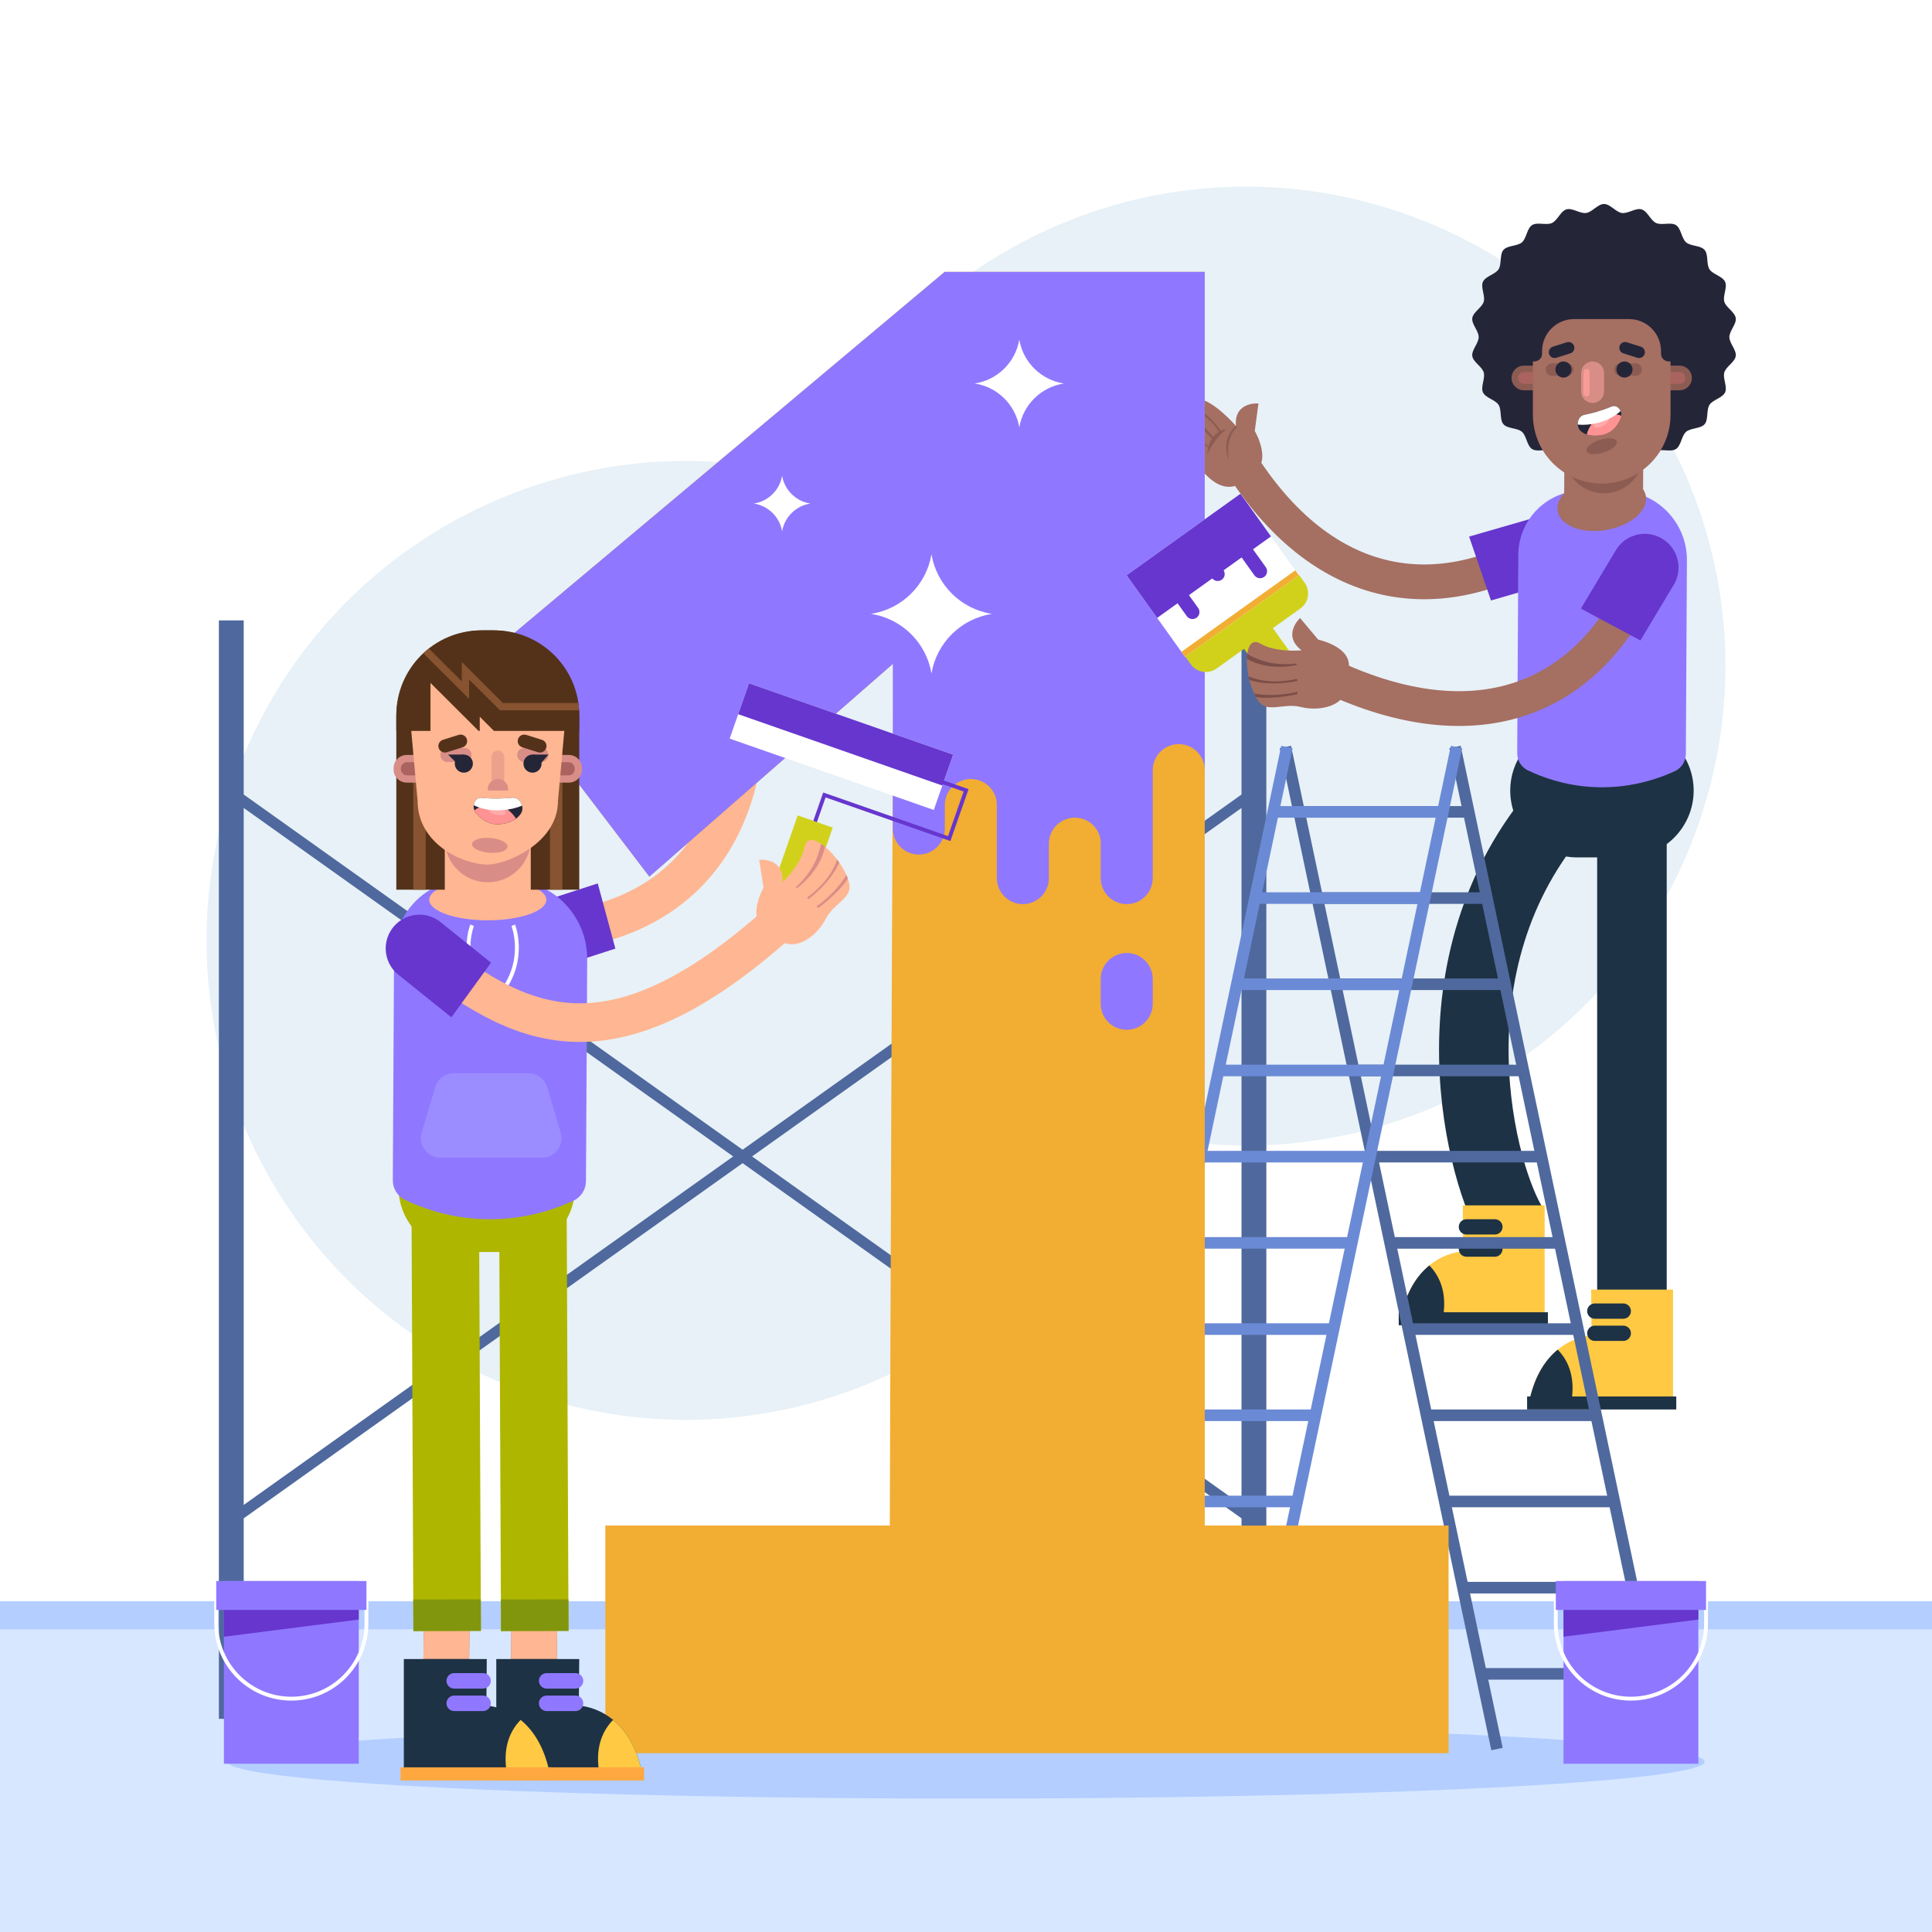 <?xml version="1.0" encoding="UTF-8"?> <svg xmlns="http://www.w3.org/2000/svg" xmlns:xlink="http://www.w3.org/1999/xlink" version="1.1" x="0px" y="0px" viewBox="0 0 500 500" style="enable-background:new 0 0 500 500;" xml:space="preserve"> <g id="BACKGROUND"> <rect style="fill:#FFFFFF;" width="500" height="500"></rect> </g> <g id="OBJECTS"> <path style="fill:#E7F1F7;" d="M362.644,55.016c-61.769-21.149-128.731,9.236-154.101,68.236 c-62.168-16.116-127.219,18.169-148.368,79.938c-22.193,64.819,12.362,135.356,77.181,157.549 c61.769,21.149,128.731-9.236,154.101-68.236c62.168,16.116,127.219-18.169,148.368-79.939 C462.017,147.746,427.463,77.209,362.644,55.016z"></path> <g> <rect y="421.713" style="fill:#D7E7FF;" width="500" height="78.287"></rect> <ellipse style="fill:#B3CEFF;" cx="250" cy="455.917" rx="191.171" ry="9.557"></ellipse> <rect y="414.412" style="fill:#B3CEFF;" width="500" height="7.301"></rect> </g> <path style="fill:#4F699E;" d="M321.303,160.559v45.064l-129.116,91.925L63.071,205.623v-45.064h-6.426v284.267h6.426v-51.878 l129.116-91.924l129.116,91.924v51.878h6.426V160.559H321.303z M63.071,389.472V209.1l126.674,90.186L63.071,389.472z M194.628,299.286L321.303,209.1v180.373L194.628,299.286z"></path> <g> <path style="fill:none;stroke:#FFB692;stroke-width:10;stroke-miterlimit:10;" d="M192.779,175.064 c2.956,41.362-17.79,65.252-55.064,66.333"></path> <path style="fill:#6636CE;" d="M159.26,245.498l-16.344,5.292c-4.658,1.261-9.457-1.493-10.718-6.151v0 c-1.261-4.658,1.493-9.457,6.152-10.717l16.343-5.292L159.26,245.498z"></path> <g> <path style="fill:#FFB692;" d="M192.847,183.491c-6.861,1.693-7.487-8.565-7.487-8.565l-4.776-5.358c0,0,4.957-4.046,8.084,1.553 c0,0,1.09-8.988,4.27-11.291c1.493-1.081,8.593-0.174,11.753,2.013c0.67,0.464,0.824,1.381,0.343,2.039 c-1.155,1.58-3.142,4.949-2.721,8.999C202.899,178.524,200.595,186.285,192.847,183.491z"></path> <path style="fill:#D88D87;" d="M188.668,171.121c0,0,5.251,0.296,6.447,6.3c0,0-1.977-5.098-6.493-5.894L188.668,171.121z"></path> <path style="fill:#D88D87;" d="M198.966,173.09c0,0-3.538-2.377-7.796-2.653C191.17,170.437,195.15,168.127,198.966,173.09z"></path> <g> <path style="fill:#D88D87;" d="M197.598,172.228l-0.267-0.222c0,0,1.842-6.99,6.632-10.606c0.106,0.058,0.209,0.117,0.31,0.177 C202.611,163.13,198.892,167.064,197.598,172.228z"></path> <path style="fill:#D88D87;" d="M193.202,170.284l-0.56,0.032c0,0-0.322-7.225,3.711-10.909c1.353,0.087,2.913,0.343,4.389,0.748 c-1.255,1.234-4.73,5.133-5.133,10.787l-0.424-0.075c0,0-0.349-7.267,4.736-10.787l-2.998-0.617 C196.923,159.464,192.744,163.553,193.202,170.284z"></path> </g> </g> </g> <path style="fill:#EF3F1D;" d="M342.222,0"></path> <path style="fill:#EF3F1D;" d="M157.778,0"></path> <g> <g> <path style="fill:none;stroke:#A56F62;stroke-width:9;stroke-miterlimit:10;" d="M318.66,115.802 c20.705,35.929,51.269,44.111,82.761,24.141"></path> <path style="fill:#6636CE;" d="M385.863,155.402l16.505-4.764c4.566-1.563,7-6.531,5.437-11.097v0 c-1.563-4.566-6.531-7-11.097-5.437l-16.505,4.764L385.863,155.402z"></path> <g> <path style="fill:#A56F62;" d="M323.321,122.823c6.633-2.438,1.409-11.289,1.409-11.289l0.958-7.114 c0,0-6.373-0.578-5.829,5.812c0,0-5.935-6.838-9.858-6.966c-1.842-0.06-7.218,4.666-8.612,8.247 c-0.296,0.759,0.09,1.605,0.857,1.881c1.841,0.662,5.374,2.343,7.292,5.934C312.211,124.334,318.464,129.475,323.321,122.823z"></path> <path style="fill:#8C5C53;" d="M319.859,110.233c0,0-4.185,3.184-1.816,8.83c0,0-1.216-5.331,2.081-8.518L319.859,110.233z"></path> <path style="fill:#8C5C53;" d="M312.428,117.629c0,0,1.602-3.95,4.975-6.562C317.403,111.067,312.812,111.381,312.428,117.629z"></path> <g> <path style="fill:#8C5C53;" d="M313.079,116.15l0.097-0.334c0,0-5.439-4.762-11.433-5.076c-0.055,0.107-0.108,0.214-0.157,0.32 C303.832,111.417,309.116,112.594,313.079,116.15z"></path> <path style="fill:#8C5C53;" d="M315.634,112.078l0.482-0.287c0,0-3.777-6.167-9.182-6.962 c-1.073,0.829-2.221,1.915-3.218,3.077c1.73,0.321,6.793,1.606,10.292,6.065l0.31-0.3c0,0-3.779-6.217-9.963-6.287l2.138-2.19 C306.493,105.194,312.245,106.243,315.634,112.078z"></path> </g> </g> </g> <g> <line style="fill:none;stroke:#1D3244;stroke-width:18;stroke-miterlimit:10;" x1="422.344" y1="213.262" x2="422.344" y2="347.033"></line> <g> <g> <path style="fill:#FFC943;" d="M411.784,333.748l0.103,11.911c0,0-12.408,0.208-16.042,16.626l37.133-0.035v-28.502H411.784z"></path> </g> <path style="fill:#1D3244;" d="M412.731,341.292h7.373c1.093,0,1.979-0.886,1.979-1.979l0,0c0-1.093-0.886-1.979-1.979-1.979 h-7.373c-1.093,0-1.979,0.886-1.979,1.979l0,0C410.752,340.406,411.638,341.292,412.731,341.292z"></path> <path style="fill:#1D3244;" d="M412.731,347.033h7.373c1.093,0,1.979-0.886,1.979-1.979l0,0c0-1.093-0.886-1.979-1.979-1.979 h-7.373c-1.093,0-1.979,0.886-1.979,1.979l0,0C410.752,346.146,411.638,347.033,412.731,347.033z"></path> <path style="fill:#1D3244;" d="M403.128,349.288c2.352,2.394,4.596,6.463,3.618,12.986l-10.901,0.01 C397.31,355.667,400.2,351.686,403.128,349.288z"></path> <rect x="395.213" y="361.41" style="fill:#1D3244;" width="38.603" height="3.36"></rect> </g> </g> <path style="fill:none;stroke:#1D3244;stroke-width:18;stroke-miterlimit:10;" d="M404.241,208.423 c-36.034,40.897-20.617,96.932-12.469,109.094"></path> <g> <g> <path style="fill:#FFC943;" d="M378.561,311.951l0.103,11.911c0,0-12.408,0.208-16.042,16.626l37.133-0.035v-28.502H378.561z"></path> </g> <path style="fill:#1D3244;" d="M379.509,319.495h7.373c1.093,0,1.979-0.886,1.979-1.979l0,0c0-1.093-0.886-1.979-1.979-1.979 h-7.373c-1.093,0-1.979,0.886-1.979,1.979l0,0C377.53,318.609,378.416,319.495,379.509,319.495z"></path> <path style="fill:#1D3244;" d="M379.509,325.236h7.373c1.093,0,1.979-0.886,1.979-1.979l0,0c0-1.093-0.886-1.979-1.979-1.979 h-7.373c-1.093,0-1.979,0.886-1.979,1.979l0,0C377.53,324.349,378.416,325.236,379.509,325.236z"></path> <path style="fill:#1D3244;" d="M369.906,327.491c2.352,2.394,4.596,6.463,3.618,12.986l-10.901,0.01 C364.088,333.87,366.978,329.889,369.906,327.491z"></path> <rect x="361.991" y="339.613" style="fill:#1D3244;" width="38.603" height="3.36"></rect> </g> <path style="fill:#4F699E;" d="M378.022,193.012l-2.936,0.62l3.164,14.98h-40.829l-3.294-15.6l-2.936,0.62l54.763,259.328 l2.936-0.619l-3.727-17.647h40.829l3.857,18.266l2.936-0.619L378.022,193.012z M338.055,211.612h40.829l4.077,19.308h-40.829 L338.055,211.612z M342.765,233.921h40.829l4.077,19.308h-40.829L342.765,233.921z M347.476,256.229h40.829l4.077,19.309h-40.829 L347.476,256.229z M352.187,278.537h40.829l4.077,19.308h-40.829L352.187,278.537z M356.898,300.845h40.829l4.077,19.309h-40.829 L356.898,300.845z M361.609,323.154h40.829l4.077,19.309h-40.829L361.609,323.154z M366.32,345.462h40.829l4.077,19.308h-40.829 L366.32,345.462z M371.03,367.77h40.829l4.077,19.309h-40.829L371.03,367.77z M375.741,390.078h40.829l4.077,19.309h-40.829 L375.741,390.078z M384.529,431.694l-4.077-19.308h40.829l4.077,19.308H384.529z"></path> <path style="fill:#6B8AD6;" d="M375.481,193.012l-3.294,15.6h-40.829l3.163-14.98l-2.935-0.62l-54.763,259.329l2.935,0.619 l3.857-18.266h40.829l-3.726,17.647l2.936,0.619l54.763-259.328L375.481,193.012z M371.553,211.612l-4.077,19.308h-40.829 l4.077-19.308H371.553z M293.671,387.078l4.077-19.309h40.829l-4.077,19.309H293.671z M333.866,390.078l-4.077,19.309H288.96 l4.077-19.309H333.866z M298.382,364.77l4.077-19.308h40.829l-4.077,19.308H298.382z M303.092,342.462l4.077-19.309h40.829 l-4.077,19.309H303.092z M307.803,320.154l4.077-19.309h40.829l-4.077,19.309H307.803z M312.514,297.845l4.077-19.308h40.829 l-4.077,19.308H312.514z M317.225,275.537l4.077-19.309h40.829l-4.077,19.309H317.225z M321.936,253.229l4.077-19.308h40.829 l-4.077,19.308H321.936z M284.249,431.694l4.077-19.308h40.829l-4.077,19.308H284.249z"></path> <path style="fill:#1D3244;" d="M408.136,187.314h12.893c9.51,0,17.29,7.78,17.29,17.29v0c0,9.51-7.781,17.29-17.29,17.29h-12.893 c-9.51,0-17.29-7.781-17.29-17.29v0C390.846,195.094,398.626,187.314,408.136,187.314z"></path> <g> <path style="fill:#8F78FF;" d="M392.653,194.912c-0.01,1.895,1.057,3.644,2.767,4.461c3.785,1.809,9.281,3.789,16.104,4.268 c9.604,0.674,17.317-1.944,21.923-4.063c1.735-0.798,2.838-2.542,2.848-4.452c0.092-17.223,0.185-33.005,0.277-50.125 c0.053-9.888-7.92-17.949-17.808-18.001l-9.022-0.048c-9.233-0.049-16.758,7.396-16.807,16.63L392.653,194.912z"></path> </g> <g> <path style="fill:#A56F62;" d="M425.952,128.369c0.644,3.774-3.949,7.707-10.258,8.783c-6.309,1.076-11.945-1.111-12.589-4.885 c-0.644-3.774,3.949-7.707,10.258-8.783C419.672,122.407,425.309,124.595,425.952,128.369z"></path> </g> <path style="fill:#A56F62;" d="M414.889,71.912l0.843,0.005c5.405,0.029,9.75,6.895,9.705,15.337l-0.222,41.852l-20.415-0.108 l0.222-41.851C405.068,78.704,409.485,71.884,414.889,71.912z"></path> <path style="fill:#8C5C53;" d="M414.889,74.693l0.843,0.005c5.405,0.029,9.752,6.396,9.711,14.223l-0.152,28.594 c-0.03,5.637-4.624,10.183-10.261,10.153l0,0c-5.637-0.03-10.183-4.624-10.153-10.261l0.152-28.594 C405.07,80.986,409.485,74.665,414.889,74.693z"></path> <path style="fill:#D88D87;" d="M410.476,109.842c0.16,0.957,2.143,1.422,4.429,1.04c2.286-0.382,4.009-1.468,3.849-2.425 c-0.16-0.957-2.143-1.422-4.428-1.04C412.039,107.799,410.316,108.885,410.476,109.842z"></path> <g> <g> <path style="fill:#252538;" d="M415.119,52.794c1.616,0,3.064,2.105,4.619,2.326c1.594,0.227,3.573-1.383,5.086-0.939 c1.539,0.451,2.335,2.879,3.774,3.537c1.454,0.665,3.81-0.318,5.143,0.54c1.341,0.864,1.421,3.417,2.621,4.459 c1.203,1.043,3.741,0.761,4.785,1.964c1.041,1.201,0.402,3.673,1.266,5.014c0.859,1.333,3.375,1.774,4.04,3.229 c0.658,1.438-0.652,3.629-0.201,5.168c0.444,1.513,2.733,2.648,2.96,4.241c0.222,1.555-1.654,3.285-1.654,4.901 c0,1.616,1.875,3.347,1.654,4.902c-0.227,1.594-2.516,2.729-2.96,4.241c-0.451,1.539,0.859,3.73,0.201,5.168 c-0.665,1.454-3.182,1.895-4.041,3.229c-0.864,1.341-0.225,3.814-1.266,5.015c-1.043,1.203-3.582,0.92-4.785,1.963 c-1.201,1.041-1.28,3.595-2.621,4.458c-1.333,0.859-3.689-0.125-5.143,0.54c-1.438,0.658-2.234,3.086-3.773,3.537 c-1.513,0.443-3.492-1.167-5.086-0.939c-1.555,0.222-3.003,2.326-4.619,2.326c-1.616,0-3.064-2.105-4.619-2.326 c-1.594-0.227-3.573,1.383-5.086,0.939c-1.539-0.451-2.335-2.879-3.774-3.537c-1.454-0.665-3.81,0.318-5.143-0.54 c-1.341-0.864-1.421-3.417-2.621-4.459c-1.203-1.043-3.742-0.761-4.785-1.964c-1.041-1.201-0.402-3.673-1.266-5.014 c-0.859-1.333-3.375-1.774-4.04-3.229c-0.658-1.438,0.652-3.629,0.201-5.168c-0.444-1.513-2.733-2.648-2.96-4.241 c-0.222-1.555,1.654-3.285,1.654-4.902s-1.875-3.347-1.654-4.902c0.227-1.594,2.516-2.729,2.96-4.241 c0.451-1.539-0.859-3.73-0.201-5.168c0.665-1.454,3.182-1.895,4.041-3.229c0.864-1.342,0.225-3.814,1.266-5.015 c1.043-1.203,3.582-0.92,4.785-1.963c1.201-1.041,1.28-3.595,2.621-4.458c1.333-0.859,3.689,0.125,5.143-0.54 c1.438-0.658,2.234-3.086,3.773-3.537c1.513-0.443,3.492,1.167,5.086,0.94C412.055,54.898,413.503,52.794,415.119,52.794z"></path> </g> <g> <path style="fill:#252538;" d="M394.963,96.615h39.031V92.6c0-10.778-8.737-19.515-19.515-19.515h0 c-10.778,0-19.515,8.737-19.515,19.515V96.615z"></path> <path style="fill:#8C5C53;" d="M394.384,101.007h40.277c1.762,0,3.19-1.428,3.19-3.191l0,0c0-1.762-1.428-3.191-3.19-3.191 h-40.277c-1.762,0-3.191,1.429-3.191,3.191l0,0C391.193,99.579,392.622,101.007,394.384,101.007z"></path> <path style="fill:#AA635F;" d="M436.181,97.817L436.181,97.817c0-0.84-0.681-1.52-1.52-1.52h-40.277 c-0.84,0-1.52,0.681-1.52,1.52l0,0c0,0.84,0.68,1.52,1.52,1.52h40.277C435.501,99.337,436.181,98.656,436.181,97.817z"></path> <path style="fill:#A56F62;" d="M414.523,125.144L414.523,125.144c9.836,0,17.81-7.974,17.81-17.81V90.427 c0-9.43-7.645-17.075-17.075-17.075h-1.471c-9.43,0-17.075,7.645-17.075,17.075v16.907 C396.712,117.17,404.686,125.144,414.523,125.144z"></path> <g> <path style="fill:#252538;" d="M409.944,107.388c1.911-0.389,4.574-1.065,7.066-2.154c1.639-0.717,3.188,1.337,2.388,3.199 c-0.851,1.981-2.42,3.873-5.314,4.26c-2.372,0.318-3.92-0.241-4.931-1.079C407.724,110.426,408.24,107.734,409.944,107.388z"></path> <path style="fill:#FF9292;" d="M414.084,112.692c2.894-0.387,4.463-2.279,5.314-4.26c0.12-0.279,0.181-0.562,0.203-0.84 c-1.053-0.418-2.437-0.544-4.263-0.058c-2.82,0.75-4.122,2.823-4.699,4.893c-0.001,0.004-0.001,0.008-0.003,0.012 C411.53,112.753,412.656,112.883,414.084,112.692z"></path> <path style="fill:#FFABAB;" d="M412.588,110.382c0.308,0.477,1.403,0.348,2.446-0.289c1.043-0.637,1.638-1.541,1.33-2.018 c-0.308-0.477-1.403-0.348-2.446,0.289C412.875,109.001,412.28,109.905,412.588,110.382z"></path> <path style="fill:#FFFFFF;" d="M409.944,107.388c1.911-0.389,4.574-1.065,7.066-2.154c1.006-0.44,1.977,0.166,2.392,1.13 c-1.429,1.396-3.653,2.574-6.286,3.175c-1.688,0.386-3.328,0.483-4.787,0.337C408.269,108.757,408.87,107.606,409.944,107.388z "></path> </g> <path style="fill:#252538;" d="M412.184,72.8h4.589c9.511,0,17.221,7.71,17.221,17.221v1.303c0,0.137-0.006,0.272-0.016,0.407 c-0.208,2.58-4.109,2.341-4.109-0.247v-0.628c0-4.573-3.707-8.28-8.28-8.28h-14.22c-4.573,0-8.28,3.707-8.28,8.28v0.628 c0,2.589-3.901,2.828-4.109,0.247c-0.011-0.134-0.016-0.27-0.016-0.407v-1.303C394.963,80.51,402.673,72.8,412.184,72.8z"></path> <g> <path style="fill:#8C5C53;" d="M419.353,94.013h3.935c0.896,0,1.622,0.726,1.622,1.622c0,0.896-0.726,1.622-1.622,1.622h-3.935 c-0.896,0-1.622-0.726-1.622-1.622C417.731,94.739,418.458,94.013,419.353,94.013z"></path> <path style="fill:#8C5C53;" d="M401.667,94.013h3.935c0.896,0,1.622,0.726,1.622,1.622c0,0.896-0.726,1.622-1.622,1.622h-3.935 c-0.896,0-1.622-0.726-1.622-1.622C400.046,94.739,400.772,94.013,401.667,94.013z"></path> </g> <g> <path style="fill:#252538;" d="M420.418,93.55c1.151,0,2.084,0.933,2.084,2.084c0,1.151-0.933,2.084-2.084,2.084 c-1.151,0-2.085-0.933-2.085-2.084C418.333,94.484,419.267,93.55,420.418,93.55z"></path> <path style="fill:#252538;" d="M404.624,93.55c1.151,0,2.085,0.933,2.085,2.084c0,1.151-0.933,2.084-2.085,2.084 c-1.151,0-2.085-0.933-2.085-2.084C402.54,94.484,403.473,93.55,404.624,93.55z"></path> </g> <g> <path style="fill:#252538;" d="M401.884,89.719l3.613-1.138c0.792-0.249,1.636,0.19,1.885,0.982 c0.249,0.792-0.19,1.636-0.982,1.885l-3.613,1.138c-0.792,0.249-1.636-0.19-1.885-0.982 C400.653,90.813,401.092,89.969,401.884,89.719z"></path> <path style="fill:#252538;" d="M421.032,88.581l3.613,1.138c0.792,0.249,1.232,1.094,0.982,1.885 c-0.249,0.792-1.094,1.231-1.885,0.982l-3.613-1.138c-0.792-0.249-1.232-1.093-0.982-1.885 C419.396,88.772,420.24,88.332,421.032,88.581z"></path> </g> <path style="fill:#8C5C53;" d="M410.632,116.726c0.289,0.899,2.265,1.069,4.413,0.38c2.149-0.69,3.657-1.978,3.368-2.877 c-0.289-0.899-2.265-1.069-4.413-0.38C411.851,114.538,410.343,115.826,410.632,116.726z"></path> <g> <path style="fill:#D88D87;" d="M412.163,104.293L412.163,104.293c1.638,0,2.966-1.328,2.966-2.966v-4.81 c0-1.638-1.328-2.966-2.966-2.966l0,0c-1.638,0-2.966,1.328-2.966,2.966v4.81C409.197,102.965,410.525,104.293,412.163,104.293 z"></path> <path style="fill:#F79C97;" d="M410.587,102.609L410.587,102.609c0.433,0,0.784-0.351,0.784-0.784v-5.568 c0-0.433-0.351-0.784-0.784-0.784l0,0c-0.433,0-0.784,0.351-0.784,0.784v5.568 C409.804,102.258,410.155,102.609,410.587,102.609z"></path> </g> </g> </g> </g> <g> <path style="fill:#F2AD33;" d="M311.789,394.819V70.36h-67.31L125.107,170.537l42.946,56.339l63.279-55.287 c-0.353,5.086-1.052,223.23-1.052,223.23H156.66v58.897h218.233v-58.897H311.789z"></path> <g> <path style="fill:#8F78FF;" d="M291.596,246.634c-3.718,0-6.731,3.014-6.731,6.731v6.41c0,3.718,3.014,6.731,6.731,6.731 c3.717,0,6.731-3.014,6.731-6.731v-6.41C298.327,249.648,295.313,246.634,291.596,246.634z"></path> <path style="fill:#8F78FF;" d="M244.479,70.36L125.107,170.537l42.946,56.339l63.006-55.049v42.603 c0,3.717,3.014,6.731,6.731,6.731c3.718,0,6.731-3.014,6.731-6.731v-6.093c0-3.717,3.014-6.731,6.731-6.731h0 c3.717,0,6.731,3.014,6.731,6.731v18.917c0,3.717,3.014,6.731,6.731,6.731h0c3.717,0,6.731-3.014,6.731-6.731v-8.911 c0-3.717,3.014-6.731,6.731-6.731c3.462,0,6.311,2.615,6.686,5.977v9.664c0,3.717,3.014,6.731,6.731,6.731 c3.717,0,6.731-3.014,6.731-6.731v-27.943c0-3.717,3.014-6.731,6.731-6.731h0c3.717,0,6.731,3.014,6.731,6.731v-9.639v-7.584 V70.36H244.479z"></path> </g> </g> <g> <g> <g> <g> <path style="fill:none;stroke:#FFFFFF;stroke-miterlimit:10;" d="M319.206,162.885"></path> </g> </g> <path style="fill:#D1D11C;" d="M336.549,157.464l-21.726,15.563c-2.136,1.53-5.109,1.039-6.639-1.097l-1.483-2.07l29.462-21.105 l1.483,2.07C339.177,152.962,338.685,155.934,336.549,157.464z"></path> <rect x="295.759" y="135.794" transform="matrix(0.813 -0.582 0.582 0.813 -27.919 210.609)" style="fill:#FFFFFF;" width="36.241" height="25.94"></rect> <rect x="292.158" y="136.951" transform="matrix(0.813 -0.582 0.582 0.813 -25.666 207.572)" style="fill:#6636CE;" width="36.241" height="13.574"></rect> <rect x="302.856" y="157.888" transform="matrix(0.813 -0.582 0.582 0.813 -32.361 216.595)" style="fill:#F2AD33;" width="36.242" height="1.566"></rect> <path style="fill:#D1D11C;" d="M335.375,178.772L335.375,178.772c-2.066,1.48-4.94,1.005-6.42-1.061l-7.216-10.074 c-1.48-2.066-1.005-4.94,1.061-6.42v0c2.066-1.48,4.94-1.005,6.42,1.061l7.216,10.074 C337.916,174.419,337.441,177.293,335.375,178.772z"></path> <path style="fill:#6636CE;" d="M309.663,159.874L309.663,159.874c-0.813,0.582-1.944,0.395-2.526-0.418l-3.98-5.556 c-0.582-0.813-0.395-1.944,0.418-2.526l0,0c0.813-0.582,1.944-0.395,2.526,0.418l3.98,5.556 C310.663,158.16,310.476,159.291,309.663,159.874z"></path> <path style="fill:#6636CE;" d="M316.192,150.028L316.192,150.028c-0.813,0.582-1.944,0.395-2.526-0.418l-3.98-5.556 c-0.582-0.813-0.395-1.944,0.418-2.526l0,0c0.813-0.582,1.944-0.395,2.526,0.418l3.98,5.557 C317.192,148.315,317.005,149.446,316.192,150.028z"></path> <path style="fill:#6636CE;" d="M327.161,149.304L327.161,149.304c-0.813,0.582-1.944,0.395-2.526-0.418l-3.98-5.557 c-0.582-0.813-0.395-1.944,0.418-2.526l0,0c0.813-0.582,1.944-0.395,2.526,0.418l3.98,5.557 C328.161,147.59,327.974,148.721,327.161,149.304z"></path> </g> <g> <g> <path style="fill:#A56F62;" d="M348.641,174.317c2.714-6.643-7.499-8.786-7.499-8.786l-4.678-5.589c0,0-4.797,4.382,0.367,8.35 c0,0-6.448,0.705-10.644-1.73c-5.122-2.973-4.154,10.96-0.083,15.385c2.211,2.403,6.422-0.022,10.428,0.998 C342.114,184.367,350.303,182.512,348.641,174.317z"></path> </g> <g> <path style="fill:#7C4E48;" d="M335.67,175.704l0.055,0.527c0,0-6.823,1.572-12.393-0.24c-0.076-0.311-0.148-0.624-0.211-0.939 C325.288,175.988,329.439,177.066,335.67,175.704z"></path> <path style="fill:#7C4E48;" d="M335.793,179.625c0,0-6.138,1.484-10.793,0.769c-0.159-0.28-0.31-0.577-0.455-0.885 c1.978,0.345,6.029,0.738,11.202-0.45L335.793,179.625z"></path> <path style="fill:#7C4E48;" d="M335.581,172.086c0,0-6.908,1.816-12.881-1.573c0.013-0.449,0.046-0.877,0.1-1.278 c2.295,1.393,6.601,3.223,12.722,2.492L335.581,172.086z"></path> </g> </g> <path style="fill:none;stroke:#A56F62;stroke-width:9;stroke-miterlimit:10;" d="M344.387,175.107 c37.578,17.536,67.302,6.69,81.625-27.739"></path> <path style="fill:#6636CE;" d="M424.538,165.745l8.83-14.736c2.276-4.256,0.671-9.551-3.585-11.826h0 c-4.256-2.276-9.55-0.671-11.826,3.585l-8.831,14.736L424.538,165.745z"></path> </g> <g> <rect x="404.635" y="409.167" style="fill:#8F78FF;" width="34.898" height="47.289"></rect> <polygon style="fill:#6636CE;" points="404.635,423.586 439.533,419.135 439.533,413.722 404.635,413.722 "></polygon> <path style="fill:none;stroke:#FFFFFF;stroke-miterlimit:10;" d="M402.644,412.908v7.264c0,10.736,8.703,19.439,19.439,19.439h0 c10.736,0,19.439-8.703,19.439-19.439v-7.264"></path> <rect x="402.644" y="409.167" style="fill:#8F78FF;" width="38.879" height="7.481"></rect> </g> <g> <rect x="57.948" y="409.167" style="fill:#8F78FF;" width="34.898" height="47.289"></rect> <polygon style="fill:#6636CE;" points="57.948,423.586 92.846,419.135 92.846,413.722 57.948,413.722 "></polygon> <path style="fill:none;stroke:#FFFFFF;stroke-miterlimit:10;" d="M55.958,412.908v7.264c0,10.736,8.703,19.439,19.439,19.439h0 c10.736,0,19.439-8.703,19.439-19.439v-7.264"></path> <rect x="55.958" y="409.167" style="fill:#8F78FF;" width="38.879" height="7.481"></rect> </g> <g> <path style="fill:#AFB600;" d="M132.17,290.754l-12.398,0c-9.145,0-16.627,7.482-16.627,16.627v0 c0,9.145,7.482,16.627,16.627,16.627h12.398c9.145,0,16.627-7.482,16.627-16.627l0,0 C148.797,298.236,141.315,290.754,132.17,290.754z"></path> <g> <g> <g> <g> <polygon style="fill:#A56F62;" points="143.808,457.332 131.963,457.245 132.953,363.868 144.798,363.954 "></polygon> </g> </g> <polygon style="fill:#FFB692;" points="132.259,429.337 144.105,429.337 144.394,402.013 144.493,366.227 132.928,366.227 "></polygon> <g> <polygon style="fill:#AFB600;" points="129.666,422.114 129.15,305.661 146.62,305.544 147.137,421.998 "></polygon> </g> </g> <g> <g> <path style="fill:#1D3244;" d="M149.903,429.366l-0.104,12.064c0,0,12.567,0.21,16.247,16.839l-37.609-0.036v-28.867H149.903z"></path> </g> <path style="fill:#8F78FF;" d="M148.943,437.007h-7.467c-1.107,0-2.005-0.897-2.005-2.005l0,0c0-1.107,0.898-2.005,2.005-2.005 h7.467c1.107,0,2.005,0.898,2.005,2.005l0,0C150.948,436.11,150.05,437.007,148.943,437.007z"></path> <path style="fill:#8F78FF;" d="M148.943,442.821h-7.467c-1.107,0-2.005-0.897-2.005-2.005l0,0c0-1.107,0.898-2.005,2.005-2.005 h7.467c1.107,0,2.005,0.897,2.005,2.005l0,0C150.948,441.924,150.05,442.821,148.943,442.821z"></path> <path style="fill:#FFC943;" d="M158.669,445.105c-2.382,2.425-4.655,6.545-3.664,13.152l11.04,0.011 C164.562,451.566,161.635,447.534,158.669,445.105z"></path> <rect x="127.588" y="457.383" transform="matrix(-1 -1.224647e-16 1.224647e-16 -1 294.273 918.168)" style="fill:#FFA840;" width="39.098" height="3.403"></rect> </g> <g> <polygon style="fill:#82960D;" points="129.666,422.114 129.626,413.932 147.115,413.923 147.137,422.105 "></polygon> </g> </g> <g> <g> <g> <g> <polygon style="fill:#A56F62;" points="121.13,457.332 109.285,457.245 110.275,363.868 122.12,363.954 "></polygon> </g> </g> <polygon style="fill:#FFB692;" points="109.581,429.337 121.427,429.337 121.716,402.016 121.815,366.227 110.25,366.227 "></polygon> <g> <polygon style="fill:#AFB600;" points="106.989,422.114 106.472,305.661 123.942,305.544 124.459,421.998 "></polygon> </g> </g> <g> <polygon style="fill:#82960D;" points="106.989,422.114 106.949,413.932 124.438,413.923 124.459,422.105 "></polygon> </g> <g> <g> <path style="fill:#1D3244;" d="M125.979,429.366l-0.104,12.064c0,0,12.567,0.21,16.247,16.839l-37.609-0.036v-28.867H125.979z"></path> </g> <path style="fill:#8F78FF;" d="M125.019,437.007h-7.468c-1.107,0-2.005-0.897-2.005-2.005l0,0c0-1.107,0.898-2.005,2.005-2.005 h7.468c1.107,0,2.005,0.898,2.005,2.005l0,0C127.024,436.11,126.127,437.007,125.019,437.007z"></path> <path style="fill:#8F78FF;" d="M125.019,442.821h-7.468c-1.107,0-2.005-0.897-2.005-2.005l0,0c0-1.107,0.898-2.005,2.005-2.005 h7.468c1.107,0,2.005,0.897,2.005,2.005l0,0C127.024,441.924,126.127,442.821,125.019,442.821z"></path> <path style="fill:#FFC943;" d="M134.745,445.105c-2.382,2.425-4.655,6.545-3.664,13.152l11.04,0.011 C140.638,451.566,137.711,447.534,134.745,445.105z"></path> <rect x="103.664" y="457.383" transform="matrix(-1 -1.224647e-16 1.224647e-16 -1 246.425 918.168)" style="fill:#FFA840;" width="39.098" height="3.403"></rect> </g> </g> <g> <path style="fill:#8F78FF;" d="M101.658,305.419c-0.012,2.171,1.211,4.173,3.169,5.109c4.335,2.072,10.631,4.34,18.447,4.889 c11,0.772,19.836-2.227,25.112-4.654c1.987-0.914,3.251-2.912,3.263-5.099c0.106-19.727,0.211-37.805,0.317-57.414 c0.061-11.326-9.072-20.56-20.398-20.619l-10.333-0.055c-10.576-0.056-19.196,8.472-19.252,19.048L101.658,305.419z"></path> </g> <g> <path style="fill:none;stroke:#FFFFFF;stroke-miterlimit:10;" d="M122.18,239.455c0,0-3.42,8.632,2.816,17.024"></path> <path style="fill:none;stroke:#FFFFFF;stroke-miterlimit:10;" d="M132.833,239.455c0,0,3.421,8.632-2.816,17.024"></path> </g> <path style="fill:#9B8DFF;" d="M140.289,299.603h-26.333c-3.36,0-5.774-3.234-4.818-6.456l3.496-11.781 c0.633-2.133,2.593-3.596,4.818-3.596h19.34c2.225,0,4.185,1.463,4.818,3.596l3.496,11.781 C146.063,296.368,143.649,299.603,140.289,299.603z"></path> <path style="fill:#FFB692;" d="M141.391,232.876c0,2.927-6.784,5.3-15.152,5.3c-8.368,0-15.152-2.373-15.152-5.3 c0-2.927,6.784-5.3,15.152-5.3C134.608,227.576,141.391,229.949,141.391,232.876z"></path> <g> <path style="fill:#54321A;" d="M102.566,230.252h47.347v-44.699c0-12.38-10.036-22.417-22.417-22.417h-2.513 c-12.38,0-22.417,10.036-22.417,22.417V230.252z"></path> <rect x="142.326" y="194.761" transform="matrix(-1 -1.224647e-16 1.224647e-16 -1 287.863 425.013)" style="fill:#875330;" width="3.21" height="35.491"></rect> <rect x="106.956" y="194.761" transform="matrix(-1 -1.224647e-16 1.224647e-16 -1 217.122 425.013)" style="fill:#875330;" width="3.21" height="35.491"></rect> <path style="fill:#D88D87;" d="M119.573,172.008h13.332c0.321,0,0.58-0.259,0.58-0.579l0,0c0-0.32-0.26-0.579-0.58-0.579h-13.332 c-0.32,0-0.58,0.259-0.58,0.579l0,0C118.993,171.749,119.253,172.008,119.573,172.008z"></path> <path style="fill:#D88D87;" d="M105.264,202.542h41.951c1.878,0,3.4-1.522,3.4-3.4v-0.363c0-1.878-1.522-3.4-3.4-3.4h-41.951 c-1.878,0-3.4,1.522-3.4,3.4v0.363C101.864,201.02,103.386,202.542,105.264,202.542z"></path> <path style="fill:#AA635F;" d="M148.736,199.047v-0.173c0-0.895-0.725-1.62-1.62-1.62h-41.752c-0.895,0-1.62,0.725-1.62,1.62 v0.173c0,0.895,0.725,1.62,1.62,1.62h41.752C148.01,200.667,148.736,199.942,148.736,199.047z"></path> <path style="fill:#FFB692;" d="M126.24,193.956L126.24,193.956c6.144,0,11.124,4.968,11.124,11.097v30.039h-22.249v-30.039 C115.115,198.924,120.096,193.956,126.24,193.956z"></path> <path style="fill:#D88D87;" d="M137.364,198.296v18.941c0,6.129-4.981,11.097-11.124,11.097l0,0 c-6.144,0-11.124-4.968-11.124-11.097v-18.941"></path> <path style="fill:#FFB692;" d="M126.24,223.759L126.24,223.759c4.599,0,18.165-5.435,18.165-16.478l1.88-20.779 c0-10.587-8.604-19.169-19.217-19.169h-1.655c-10.613,0-19.217,8.582-19.217,19.169l1.88,20.779 C108.075,218.324,119.698,223.759,126.24,223.759z"></path> <path style="opacity:0.5;fill:#D88D87;" d="M128.856,203.11L128.856,203.11c0.904,0,1.637-0.733,1.637-1.637v-5.588 c0-0.904-0.733-1.637-1.637-1.637l0,0c-0.904,0-1.637,0.733-1.637,1.637v5.588C127.219,202.378,127.952,203.11,128.856,203.11z"></path> <g> <path style="fill:#252538;" d="M132.662,206.453c-2.091,0.204-5.047,0.352-7.957,0.02c-1.914-0.219-2.858,2.38-1.446,4.04 c1.503,1.766,3.718,3.212,6.82,2.696c2.542-0.423,3.96-1.486,4.734-2.666C135.909,208.872,134.525,206.271,132.662,206.453z"></path> <path style="fill:#FF9292;" d="M130.079,213.209c-3.102,0.516-5.317-0.93-6.82-2.696c-0.212-0.249-0.364-0.52-0.475-0.798 c0.952-0.763,2.337-1.329,4.37-1.407c3.14-0.12,5.138,1.597,6.387,3.54c0.002,0.004,0.004,0.008,0.006,0.012 C132.727,212.464,131.61,212.954,130.079,213.209z"></path> <path style="fill:#FFABAB;" d="M130.888,210.364c-0.166,0.588-1.334,0.801-2.609,0.476c-1.276-0.325-2.175-1.065-2.009-1.652 c0.166-0.587,1.334-0.801,2.609-0.476C130.154,209.037,131.054,209.776,130.888,210.364z"></path> <path style="fill:#FFFFFF;" d="M132.662,206.453c-2.091,0.204-5.047,0.352-7.957,0.02c-1.176-0.134-1.982,0.795-2.105,1.916 c1.913,0.982,4.576,1.49,7.477,1.275c1.86-0.138,3.579-0.555,5.035-1.167C134.819,207.33,133.837,206.339,132.662,206.453z"></path> </g> <g> <path style="fill:#D88D87;" d="M135.685,193.557h4.429c1.008,0,1.825,0.815,1.825,1.821c0,1.005-0.817,1.821-1.825,1.821h-4.429 c-1.008,0-1.825-0.815-1.825-1.821C133.859,194.373,134.676,193.557,135.685,193.557z"></path> <path style="fill:#D88D87;" d="M115.78,193.557h4.429c1.008,0,1.825,0.815,1.825,1.821c0,1.005-0.817,1.821-1.825,1.821h-4.429 c-1.008,0-1.825-0.815-1.825-1.821C113.954,194.373,114.772,193.557,115.78,193.557z"></path> </g> <g> <path style="fill:#252538;" d="M137.813,195.286c1.296,0,2.346,1.048,2.346,2.34c0,1.292-1.05,2.34-2.346,2.34 s-2.346-1.048-2.346-2.34C135.467,196.334,136.517,195.286,137.813,195.286z"></path> <path style="fill:#252538;" d="M120.038,195.286c1.296,0,2.346,1.048,2.346,2.34c0,1.292-1.05,2.34-2.346,2.34 s-2.346-1.048-2.346-2.34C117.692,196.334,118.742,195.286,120.038,195.286z"></path> <polygon style="fill:#252538;" points="118.19,197.498 115.973,195.286 120.099,195.286 "></polygon> <polygon style="fill:#252538;" points="140.03,197.498 137.813,195.286 141.939,195.286 "></polygon> </g> <g> <path style="fill:#54321A;" d="M114.636,191.463l4.066-1.278c0.891-0.28,1.841,0.214,2.122,1.103 c0.281,0.889-0.214,1.837-1.105,2.117l-4.066,1.278c-0.891,0.28-1.841-0.214-2.122-1.103 C113.25,192.691,113.745,191.743,114.636,191.463z"></path> <path style="fill:#54321A;" d="M136.186,190.186l4.066,1.278c0.891,0.28,1.386,1.228,1.105,2.117 c-0.281,0.889-1.231,1.383-2.122,1.103l-4.066-1.278c-0.891-0.28-1.386-1.228-1.105-2.117 C134.345,190.399,135.295,189.906,136.186,190.186z"></path> </g> <path style="fill:#D88D87;" d="M122.183,218.404c-0.087,1.057,1.894,2.082,4.426,2.289c2.531,0.207,4.654-0.481,4.741-1.538 c0.087-1.057-1.895-2.082-4.426-2.289C124.393,216.658,122.27,217.347,122.183,218.404z"></path> <path style="fill:#D88D87;" d="M126.236,204.593h5.257v-0.382c0-1.448-1.177-2.622-2.628-2.622l0,0 c-1.452,0-2.628,1.174-2.628,2.622V204.593z"></path> <path style="fill:#54321A;" d="M124.569,163.136h3.34c12.152,0,22.003,9.827,22.003,21.949v4.073h-22.075l-3.677-3.668v3.668 h-0.297l-12.452-12.421v12.421h-8.846v-4.073C102.566,172.963,112.417,163.136,124.569,163.136z"></path> <path style="fill:#875330;" d="M109.547,169.055c0.459-0.428,0.937-0.836,1.431-1.224l8.538,8.517v-5.021l10.637,10.611h19.531 c0.089,0.618,0.153,1.243,0.189,1.875h-20.499l-7.978-7.96v5.021L109.547,169.055z"></path> </g> <g> <rect x="189.741" y="185.662" transform="matrix(0.944 0.33 -0.33 0.944 75.994 -61.038)" style="fill:#FFFFFF;" width="55.961" height="15.159"></rect> <rect x="190.845" y="185.849" transform="matrix(0.944 0.33 -0.33 0.944 75.013 -61.58)" style="fill:#6636CE;" width="55.961" height="8.465"></rect> <polyline style="fill:none;stroke:#6636CE;stroke-miterlimit:10;" points="217.721,193.241 250.022,204.537 245.654,217.028 213.353,205.732 208.683,219.086 "></polyline> <rect x="201.677" y="211.855" transform="matrix(0.944 0.33 -0.33 0.944 85.976 -55.524)" style="fill:#D1D11C;" width="9.601" height="27.072"></rect> </g> <g> <g> <path style="fill:none;stroke:#FFB692;stroke-width:10;stroke-miterlimit:10;" d="M108.507,245.54 c24.866,19.327,47.845,33.786,93.377-7.07"></path> <path style="fill:#6636CE;" d="M127.084,249.144l-13.392-10.76c-3.905-2.836-9.369-1.969-12.205,1.936v0 c-2.836,3.905-1.969,9.369,1.936,12.205l13.392,10.76L127.084,249.144z"></path> </g> <g> <g> <path style="fill:#FFB692;" d="M199.258,241.154c-6.784-2.339-1.661-11.431-1.661-11.431l-1.118-7.202 c0,0,6.458-0.717,6.036,5.781c0,0,4.781-4.383,5.717-9.144c1.142-5.811,10.98,4.102,11.623,10.08 c0.349,3.247-4.251,4.813-6.125,8.499C211.118,242.872,204.325,247.807,199.258,241.154z"></path> </g> <g> <path style="fill:#D88D87;" d="M208.854,232.316l0.36,0.389c0,0,5.681-4.094,7.991-9.476c-0.184-0.263-0.372-0.523-0.567-0.777 C215.912,224.696,213.986,228.528,208.854,232.316z"></path> <path style="fill:#D88D87;" d="M211.721,234.993c0,0,5.162-3.637,7.694-7.608c-0.106-0.305-0.23-0.614-0.365-0.925 c-1.044,1.715-3.42,5.02-7.723,8.126L211.721,234.993z"></path> <path style="fill:#D88D87;" d="M206.192,229.863c0,0,5.92-3.997,7.31-10.722c-0.346-0.286-0.69-0.544-1.027-0.768 c-0.465,2.644-1.928,7.089-6.514,11.208L206.192,229.863z"></path> </g> </g> </g> </g> <g> <path style="fill:#FFFFFF;" d="M241.069,143.455c-1.339,7.961-7.673,14.206-15.677,15.416c8.004,1.21,14.338,7.456,15.677,15.416 c1.339-7.961,7.673-14.206,15.677-15.416C248.741,157.661,242.407,151.416,241.069,143.455z"></path> <path style="fill:#FFFFFF;" d="M263.794,87.893c-0.986,5.864-5.652,10.464-11.548,11.355c5.896,0.891,10.561,5.492,11.548,11.355 c0.986-5.864,5.652-10.464,11.547-11.355C269.446,98.357,264.78,93.757,263.794,87.893z"></path> <path style="fill:#FFFFFF;" d="M202.411,123.12c-0.625,3.717-3.583,6.633-7.32,7.198c3.737,0.565,6.694,3.481,7.32,7.198 c0.625-3.717,3.582-6.633,7.32-7.198C205.994,129.753,203.036,126.837,202.411,123.12z"></path> </g> </g> </svg> 